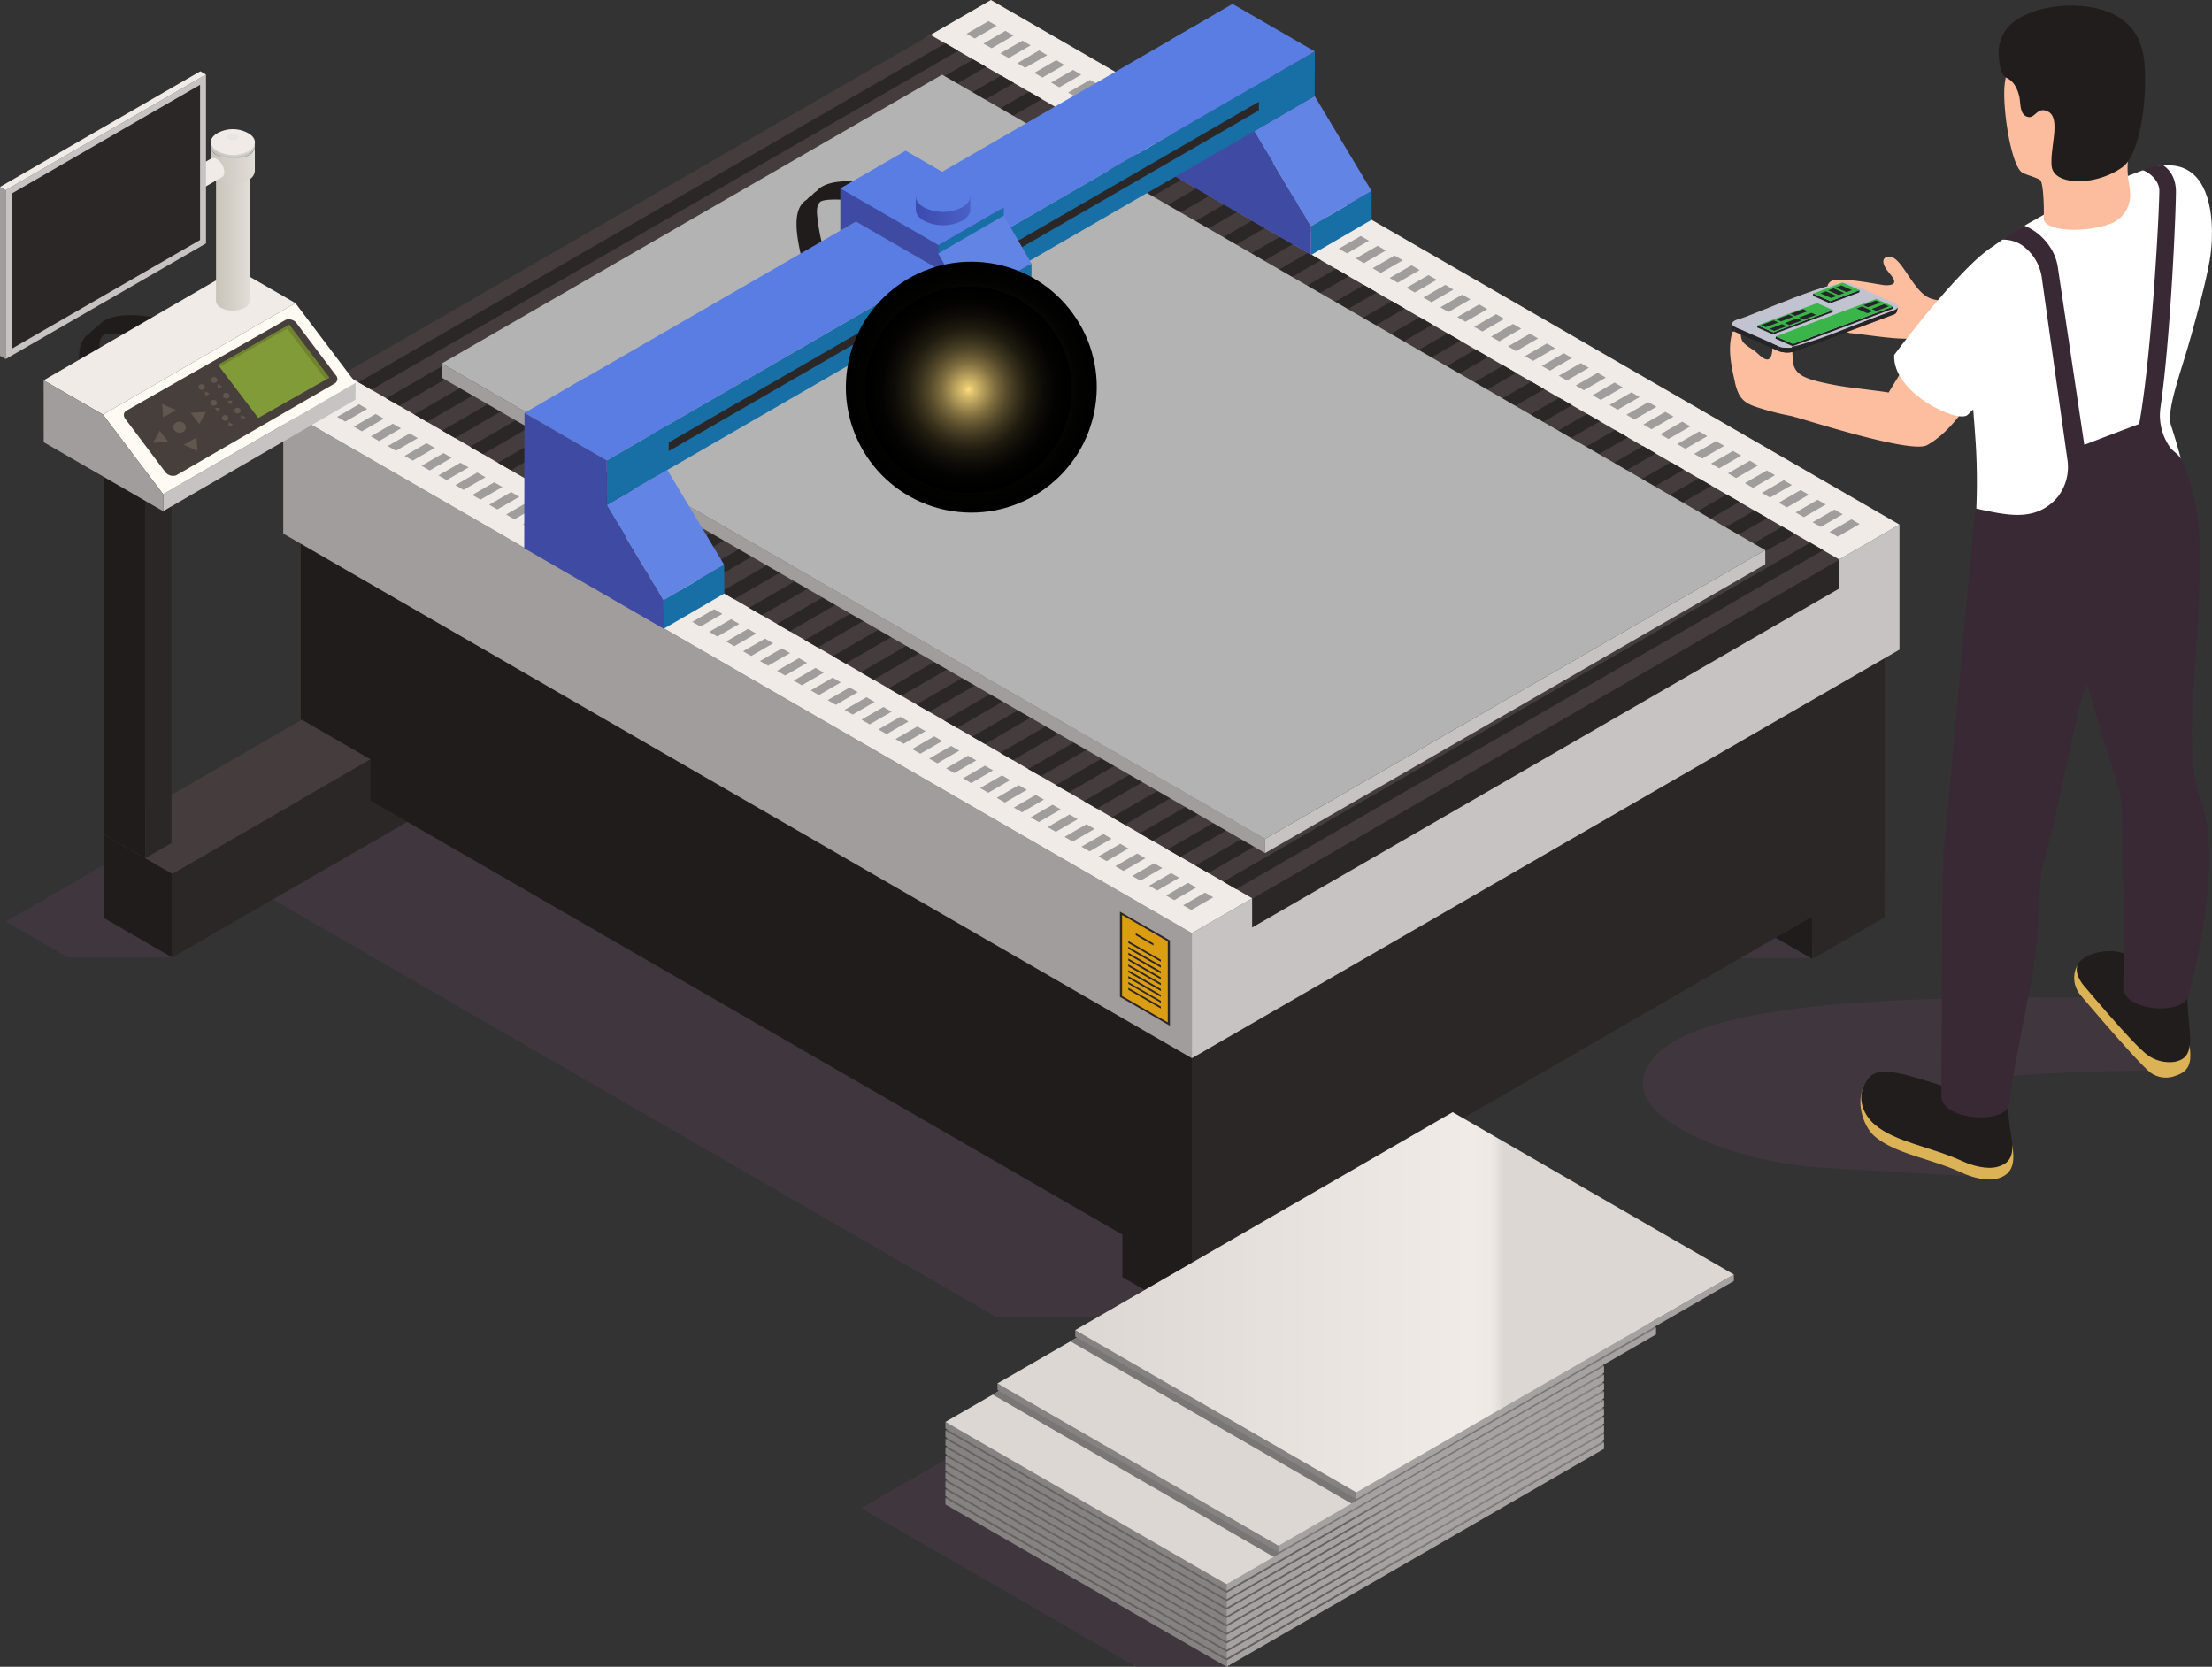 <?xml version="1.0" encoding="UTF-8"?> <svg xmlns="http://www.w3.org/2000/svg" xmlns:xlink="http://www.w3.org/1999/xlink" viewBox="0 0 664.47 500.68"><rect x="0" y="0" width="664.47" height="500.68" fill="#333333" stroke="none"/><defs><style>.cls-1{fill:none;}.cls-2{isolation:isolate;}.cls-3{fill:#4a3a47;opacity:0.6;mix-blend-mode:multiply;}.cls-4{fill:#201c1c;}.cls-5{fill:#2c2727;}.cls-6{fill:#a09d9c;}.cls-7{fill:#c7c3c2;}.cls-8{fill:#f0ebe6;}.cls-9{fill:#453d3d;}.cls-10{fill:#b3b3b3;}.cls-11{fill:#fff;}.cls-12{fill:#ff2c2c;}.cls-13{fill:#db9d12;}.cls-14{fill:#ffbe43;}.cls-15{fill:#fffaf4;}.cls-16{fill:#473f3c;}.cls-17{fill:#829b39;}.cls-18{fill:#687a29;opacity:0.7;}.cls-19{fill:#60574f;}.cls-20{fill:url(#Безымянный_градиент_263);}.cls-21{fill:url(#Безымянный_градиент_263-2);}.cls-22{fill:#c4c4c4;}.cls-23{fill:#e6e6e6;}.cls-24{fill:url(#Безымянный_градиент_263-3);}.cls-25{fill:#fcbe9f;}.cls-26{fill:#dbb256;}.cls-27{fill:#211d1c;}.cls-28{fill:#fbbd9e;}.cls-29{fill:#382935;}.cls-30{fill:#858281;}.cls-31{fill:#a5a2a1;}.cls-32{fill:url(#Безымянный_градиент_4);}.cls-33{fill:url(#Безымянный_градиент_4-2);}.cls-34{fill:url(#Безымянный_градиент_4-3);}.cls-35{fill:url(#Безымянный_градиент_4-4);}.cls-36{fill:url(#Безымянный_градиент_4-5);}.cls-37{fill:url(#Безымянный_градиент_4-6);}.cls-38{fill:url(#Безымянный_градиент_4-7);}.cls-39{fill:url(#Безымянный_градиент_4-8);}.cls-40{fill:url(#Безымянный_градиент_4-9);}.cls-41{fill:url(#Безымянный_градиент_362);}.cls-42{fill:#797675;}.cls-43{fill:url(#Безымянный_градиент_362-2);}.cls-44{fill:url(#Безымянный_градиент_362-3);}.cls-45{fill:#176fa5;}.cls-46{fill:#6184e5;}.cls-47{fill:#597de2;}.cls-48{fill:#3f4ba2;}.cls-49{fill:url(#Безымянный_градиент_7);}.cls-50,.cls-51{mix-blend-mode:screen;}.cls-50{fill:url(#Безымянный_градиент_127);}.cls-51{fill:url(#Безымянный_градиент_127-2);}.cls-52{fill:#252529;}.cls-53{clip-path:url(#clip-path);}.cls-54{clip-path:url(#clip-path-2);}.cls-55{clip-path:url(#clip-path-3);}.cls-56{fill:#c2c3d0;}.cls-57{fill:#39b54a;}</style><linearGradient id="Безымянный_градиент_263" x1="64.87" y1="71.4" x2="74.97" y2="71.4" gradientUnits="userSpaceOnUse"><stop offset="0" stop-color="#c8c4ba"></stop><stop offset="0.1" stop-color="#cbc7bd"></stop><stop offset="1" stop-color="#e1ddd7"></stop></linearGradient><linearGradient id="Безымянный_градиент_263-2" x1="63.33" y1="49.53" x2="76.57" y2="49.53" xlink:href="#Безымянный_градиент_263"></linearGradient><linearGradient id="Безымянный_градиент_263-3" x1="63.34" y1="44.86" x2="76.57" y2="44.86" xlink:href="#Безымянный_градиент_263"></linearGradient><linearGradient id="Безымянный_градиент_4" x1="405.8" y1="441.6" x2="435.55" y2="441.6" gradientUnits="userSpaceOnUse"><stop offset="0" stop-color="#656463"></stop><stop offset="0.03" stop-color="#686766"></stop><stop offset="0.31" stop-color="#787675"></stop><stop offset="0.61" stop-color="#827f7e"></stop><stop offset="1" stop-color="#858281"></stop></linearGradient><linearGradient id="Безымянный_градиент_4-2" x1="405.8" y1="439.06" x2="435.55" y2="439.06" xlink:href="#Безымянный_градиент_4"></linearGradient><linearGradient id="Безымянный_градиент_4-3" x1="405.8" y1="436.53" x2="435.55" y2="436.53" xlink:href="#Безымянный_градиент_4"></linearGradient><linearGradient id="Безымянный_градиент_4-4" x1="405.8" y1="433.99" x2="435.55" y2="433.99" xlink:href="#Безымянный_градиент_4"></linearGradient><linearGradient id="Безымянный_градиент_4-5" x1="405.8" y1="431.46" x2="435.55" y2="431.46" xlink:href="#Безымянный_градиент_4"></linearGradient><linearGradient id="Безымянный_градиент_4-6" x1="405.8" y1="428.92" x2="435.55" y2="428.92" xlink:href="#Безымянный_градиент_4"></linearGradient><linearGradient id="Безымянный_градиент_4-7" x1="405.8" y1="426.38" x2="435.55" y2="426.38" xlink:href="#Безымянный_градиент_4"></linearGradient><linearGradient id="Безымянный_градиент_4-8" x1="405.8" y1="423.85" x2="435.55" y2="423.85" xlink:href="#Безымянный_градиент_4"></linearGradient><linearGradient id="Безымянный_градиент_4-9" x1="405.8" y1="421.31" x2="435.55" y2="421.31" xlink:href="#Безымянный_градиент_4"></linearGradient><linearGradient id="Безымянный_градиент_362" x1="405.8" y1="418.78" x2="435.55" y2="418.78" gradientUnits="userSpaceOnUse"><stop offset="0" stop-color="#dcd7d3"></stop><stop offset="0.6" stop-color="#f0ebe6"></stop><stop offset="0.63" stop-color="#eee9e4"></stop><stop offset="0.64" stop-color="#e7e2dd"></stop><stop offset="0.65" stop-color="#dcd7d3"></stop></linearGradient><linearGradient id="Безымянный_градиент_362-2" x1="421.42" y1="407.22" x2="451.17" y2="407.22" xlink:href="#Безымянный_градиент_362"></linearGradient><linearGradient id="Безымянный_градиент_362-3" x1="322.99" y1="391.19" x2="520.84" y2="391.19" xlink:href="#Безымянный_градиент_362"></linearGradient><linearGradient id="Безымянный_градиент_7" x1="275.11" y1="63.25" x2="291.46" y2="63.25" gradientUnits="userSpaceOnUse"><stop offset="0" stop-color="#3c4aae"></stop><stop offset="1" stop-color="#4a60c6"></stop></linearGradient><radialGradient id="Безымянный_градиент_127" cx="291.79" cy="116.3" r="37.68" gradientTransform="translate(361.05 -190.08) rotate(81.01)" gradientUnits="userSpaceOnUse"><stop offset="0" stop-color="#ffdd7f"></stop><stop offset="0.05" stop-color="#dfc26f"></stop><stop offset="0.16" stop-color="#ac9556"></stop><stop offset="0.26" stop-color="#7e6d3f"></stop><stop offset="0.37" stop-color="#574b2b"></stop><stop offset="0.48" stop-color="#37301c"></stop><stop offset="0.59" stop-color="#1f1b0f"></stop><stop offset="0.72" stop-color="#0e0c07"></stop><stop offset="0.84" stop-color="#030302"></stop><stop offset="1"></stop></radialGradient><radialGradient id="Безымянный_градиент_127-2" cx="290.89" cy="117.05" r="31.05" gradientTransform="translate(156.55 -166.27) rotate(42.71)" xlink:href="#Безымянный_градиент_127"></radialGradient><clipPath id="clip-path"><path id="SVGID" class="cls-1" d="M569.8,93.56l.27-1.38c-.08.39-.53.79-1.33,1.09l-.27,1.38C569.28,94.35,569.73,94,569.8,93.56Z"></path></clipPath><clipPath id="clip-path-2"><path id="SVGID-2" data-name="SVGID" class="cls-1" d="M520.33,97.15c-.14,1-.74,2,.63,2.46l.26-1.38C520.55,97.93,520.25,97.54,520.33,97.15Z"></path></clipPath><clipPath id="clip-path-3"><path id="SVGID-3" data-name="SVGID" class="cls-1" d="M534.45,104.05l-.27,1.39a8.29,8.29,0,0,0,5.39,0l.26-1.38A8.25,8.25,0,0,1,534.45,104.05Z"></path></clipPath></defs><g class="cls-2"><g id="Слой_2" data-name="Слой 2"><g id="Слой_1-2" data-name="Слой 1"><path class="cls-3" d="M216.37,157.13l-98.71,57,7.83-8.73L1.77,276.82l18.69,10.8H51.75l20.63-23L299.45,395.7H358l-33-55.65,161.34-52.24H544.9l.06-.88C547.33,247.06,216.37,157.13,216.37,157.13Z"></path><g id="Axonometric_Cube" data-name="Axonometric Cube"><polygon id="Cube_face_-_left" data-name="Cube face - left" class="cls-4" points="358.02 395.7 337.17 383.66 337.17 354.26 358.02 366.3 358.02 395.7"></polygon><polygon id="Cube_face_-_right" data-name="Cube face - right" class="cls-5" points="379.69 383.19 358.02 395.7 358.02 366.3 379.69 353.79 379.69 383.19"></polygon></g><g id="Axonometric_Cube-2" data-name="Axonometric Cube"><polygon id="Cube_face_-_left-2" data-name="Cube face - left" class="cls-4" points="111.3 253.26 90.45 241.22 90.45 211.82 111.3 223.86 111.3 253.26"></polygon><polygon id="Cube_face_-_right-2" data-name="Cube face - right" class="cls-5" points="132.97 240.75 111.3 253.26 111.3 223.86 132.97 211.35 132.97 240.75"></polygon></g><g id="Axonometric_Cube-3" data-name="Axonometric Cube"><polygon id="Cube_face_-_left-3" data-name="Cube face - left" class="cls-4" points="544.44 288.07 523.59 276.04 523.59 246.63 544.44 258.67 544.44 288.07"></polygon><polygon id="Cube_face_-_right-3" data-name="Cube face - right" class="cls-5" points="566.11 275.56 544.44 288.07 544.44 258.67 566.11 246.16 566.11 275.56"></polygon></g><g id="Axonometric_Cube-4" data-name="Axonometric Cube"><polygon id="Cube_face_-_left-4" data-name="Cube face - left" class="cls-4" points="358.03 382.93 90.36 228.39 90.36 136.31 358.03 290.85 358.03 382.93"></polygon><polygon id="Cube_face_-_right-4" data-name="Cube face - right" class="cls-5" points="566.13 262.78 358.03 382.93 358.03 290.85 566.13 170.7 566.13 262.78"></polygon></g><polygon id="Cube_face_-_left-5" data-name="Cube face - left" class="cls-6" points="358.03 317.87 85.09 160.29 85.09 122.73 358.03 280.31 358.03 317.87"></polygon><polygon id="Cube_face_-_right-5" data-name="Cube face - right" class="cls-7" points="570.59 195.15 358.03 317.87 358.03 280.31 570.59 157.58 570.59 195.15"></polygon><polygon id="Cube_face_-_top" data-name="Cube face - top" class="cls-8" points="358.03 280.31 85.09 122.73 103.22 112.26 146.4 104.78 279.52 10.47 297.66 0 570.59 157.58 358.03 280.31"></polygon><polygon id="Cube_face_-_right-6" data-name="Cube face - right" class="cls-5" points="552.52 176.77 376.13 278.61 376.13 269.84 484.34 191.88 552.52 168 552.52 176.77"></polygon><polygon class="cls-9" points="103.22 112.25 279.52 10.47 552.57 168.11 376.27 269.9 103.22 112.25"></polygon><path class="cls-5" d="M371.36,267.07l176.3-101.79L543.79,163,367.49,264.83ZM363,262.23,539.28,160.44l-3.87-2.24L359.11,260Zm-8.38-4.84L530.9,155.6,527,153.37,350.72,255.15Zm-8.38-4.84L522.52,150.76l-3.87-2.23L342.34,250.32Zm-8.38-4.84L514.14,145.92l-3.87-2.23L334,245.48Zm-8.38-4.84,176.3-101.79-3.86-2.23L325.58,240.64ZM321.07,238l176.3-101.79L493.51,134,317.2,235.8Zm-8.39-4.84L489,131.4l-3.87-2.23L308.82,231Zm-8.38-4.84L480.61,126.56l-3.87-2.23L300.43,226.12Zm-8.38-4.84L472.23,121.72l-3.87-2.23L292.05,221.28Zm-8.38-4.83L463.85,116.89,460,114.65,283.67,216.44Zm-8.38-4.84,176.3-101.79-3.86-2.24L275.29,211.6ZM270.78,209l176.3-101.79L443.22,105,266.91,206.76Zm-8.39-4.84L438.7,102.37l-3.87-2.24L258.53,201.92ZM254,199.32,430.32,97.53l-3.87-2.23L250.15,197.09Zm-8.38-4.84L421.94,92.69l-3.87-2.23L241.76,192.25Zm-8.38-4.84L413.56,87.85l-3.87-2.23L233.38,187.41Zm-8.38-4.84L405.17,83l-3.86-2.23L225,182.57ZM220.49,180,396.79,78.17l-3.86-2.23L216.62,177.73Zm-8.39-4.84L388.41,73.33l-3.87-2.23L208.24,172.89Zm-8.38-4.84L380,68.49l-3.87-2.23L199.86,168.05Zm-8.38-4.84L371.65,63.66l-3.87-2.24L191.47,163.21ZM187,160.61,363.27,58.82l-3.87-2.24L183.09,158.37Zm-8.38-4.84L354.89,54,351,51.74,174.71,153.53Zm-8.38-4.84L346.5,49.14l-3.86-2.24L166.33,148.69Zm-8.38-4.84L338.12,44.3l-3.87-2.23L158,143.85Zm-8.39-4.84L329.74,39.46l-3.87-2.23L149.57,139Zm-8.38-4.84L321.36,34.62l-3.87-2.23L141.18,134.18Zm-8.38-4.84L313,29.78l-3.87-2.23L132.8,129.34Zm-8.38-4.84L304.6,24.94l-3.87-2.23L124.42,124.5Zm-8.38-4.84L296.21,20.1l-3.86-2.23L116,119.66Zm-8.38-4.84L287.83,15.26,284,13,107.66,114.82Z"></path><path class="cls-6" d="M362,268.13l-6.59,3.8,2.45,1.42,6.59-3.81ZM556.16,156l-6.59,3.8,2.45,1.42,6.59-3.8ZM356.87,265.19,350.28,269l2.45,1.41,6.59-3.8ZM551.08,153.07l-6.59,3.8,2.45,1.41,6.59-3.8ZM546,150.13l-6.59,3.8,2.45,1.42,6.59-3.8ZM351.78,262.26l-6.59,3.8,2.45,1.42,6.59-3.81Zm-5.08-2.94-6.59,3.81,2.45,1.41,6.59-3.8ZM540.91,147.2l-6.59,3.8,2.45,1.42,6.59-3.81ZM341.62,256.39l-6.59,3.8,2.45,1.42,6.59-3.8ZM535.83,144.26l-6.59,3.81,2.45,1.41,6.59-3.8Zm-5.09-2.93-6.59,3.8,2.45,1.42,6.59-3.81ZM336.53,253.46l-6.58,3.8,2.45,1.41,6.58-3.8ZM525.66,138.39l-6.59,3.81,2.45,1.41,6.59-3.8ZM331.45,250.52l-6.59,3.8,2.45,1.42,6.59-3.8Zm-5.08-2.93-6.59,3.8,2.45,1.41,6.59-3.8ZM520.58,135.46l-6.59,3.8,2.45,1.42,6.59-3.81ZM321.29,244.65l-6.59,3.8,2.45,1.42,6.59-3.8ZM515.5,132.53l-6.59,3.8,2.45,1.41,6.59-3.8Zm-5.09-2.94-6.59,3.8,2.45,1.42,6.59-3.8ZM316.2,241.72l-6.59,3.8,2.45,1.42,6.59-3.81Zm-5.08-2.94-6.59,3.81L307,244l6.59-3.8ZM505.33,126.66l-6.59,3.8,2.45,1.41,6.59-3.8Zm-5.08-2.94-6.59,3.8,2.45,1.42,6.59-3.8ZM306,235.85l-6.59,3.8,2.45,1.42,6.59-3.81ZM301,232.91l-6.58,3.81,2.45,1.41,6.58-3.8ZM495.16,120.79l-6.59,3.8L491,126l6.59-3.8Zm-5.08-2.94-6.59,3.8,2.45,1.42,6.59-3.8ZM295.87,230l-6.59,3.8,2.45,1.42,6.59-3.81ZM485,114.92l-6.59,3.8,2.45,1.42,6.59-3.81ZM290.79,227l-6.59,3.81,2.45,1.41,6.59-3.8Zm-5.08-2.93-6.59,3.8,2.45,1.42,6.59-3.8ZM479.92,112l-6.59,3.81,2.45,1.41,6.59-3.8Zm-5.09-2.93-6.59,3.8,2.45,1.42,6.59-3.81ZM280.62,221.18,274,225l2.45,1.41,6.59-3.8ZM469.75,106.11l-6.59,3.81,2.45,1.41,6.59-3.8ZM275.54,218.24,269,222l2.45,1.42,6.59-3.8Zm-5.08-2.93-6.59,3.8,2.45,1.41,6.59-3.8ZM464.67,103.18l-6.59,3.8,2.45,1.42,6.59-3.81Zm-5.09-2.94L453,104.05l2.45,1.41,6.58-3.8ZM265.38,212.37l-6.59,3.8,2.45,1.42,6.59-3.8ZM454.5,97.31l-6.59,3.8,2.45,1.42,6.59-3.8ZM260.29,209.44l-6.59,3.8,2.45,1.41,6.59-3.8Zm-5.08-2.94-6.59,3.81,2.45,1.41,6.59-3.8ZM449.42,94.38l-6.59,3.8,2.45,1.41,6.59-3.8Zm-5.08-2.94-6.59,3.8,2.45,1.42,6.59-3.8ZM250.13,203.57l-6.59,3.8,2.45,1.42,6.59-3.81ZM245,200.63l-6.59,3.81,2.46,1.41,6.58-3.8ZM439.25,88.51l-6.59,3.8,2.45,1.41,6.59-3.8ZM240,197.7l-6.59,3.8,2.45,1.42,6.59-3.81ZM434.17,85.57l-6.59,3.8L430,90.79l6.59-3.8ZM234.88,194.76l-6.59,3.81,2.45,1.41,6.59-3.8ZM429.09,82.64l-6.59,3.8L425,87.86l6.59-3.81ZM229.8,191.83l-6.59,3.8,2.45,1.42,6.59-3.81ZM424,79.7l-6.59,3.81,2.45,1.41,6.59-3.8Zm-5.09-2.93-6.59,3.8L414.78,82l6.59-3.81ZM224.71,188.9l-6.59,3.8,2.45,1.41,6.59-3.8ZM219.63,186l-6.59,3.8,2.45,1.42,6.59-3.8ZM409.7,79.05l6.59-3.8-2.45-1.42-6.59,3.81Zm-5.08-2.93,6.59-3.81-2.45-1.41-6.59,3.8ZM214.55,183l-6.59,3.8,2.45,1.41,6.59-3.8Zm185-109.85,6.59-3.8L403.67,68l-6.59,3.81ZM209.46,180.09l-6.58,3.8,2.45,1.42,6.58-3.8Zm-5.08-2.93-6.59,3.8,2.45,1.41,6.59-3.8ZM394.45,70.25l6.59-3.8L398.59,65,392,68.83Zm-5.08-2.94,6.59-3.8-2.45-1.41-6.59,3.8ZM199.3,174.22,192.71,178l2.45,1.41,6.59-3.8Zm-5.08-2.93-6.59,3.8,2.45,1.42,6.59-3.81ZM384.29,64.38l6.59-3.8-2.45-1.42L381.84,63Zm-5.09-2.94,6.59-3.8-2.45-1.41L376.75,60ZM189.13,168.35l-6.59,3.81,2.45,1.41,6.59-3.8Zm185-109.84,6.59-3.8-2.45-1.42-6.59,3.8ZM184.05,165.42l-6.59,3.8,2.45,1.42,6.59-3.81ZM369,55.58l6.59-3.81-2.45-1.41-6.59,3.8ZM179,162.48l-6.59,3.81,2.45,1.41,6.59-3.8ZM364,52.64l6.59-3.8-2.45-1.42-6.59,3.81ZM173.88,159.55l-6.58,3.8,2.45,1.42,6.59-3.81Zm185-109.84,6.59-3.81L363,44.49l-6.59,3.8ZM168.8,156.62l-6.59,3.8,2.45,1.41,6.59-3.8Zm185-109.85,6.59-3.8-2.45-1.42-6.59,3.81ZM163.72,153.68l-6.59,3.8,2.45,1.42,6.59-3.8Zm185-109.84L355.3,40l-2.45-1.41-6.59,3.8ZM158.64,150.75l-6.59,3.8L154.5,156l6.59-3.8Zm185-109.85,6.59-3.8-2.45-1.42-6.59,3.81ZM153.55,147.81l-6.59,3.8,2.45,1.42,6.59-3.8ZM338.54,38l6.59-3.8-2.45-1.42-6.59,3.8ZM148.47,144.88l-6.59,3.8,2.45,1.41,6.59-3.8ZM333.46,35l6.59-3.8-2.45-1.41L331,33.62ZM143.39,141.94l-6.59,3.8,2.45,1.42,6.59-3.8ZM138.31,139l-6.59,3.8,2.45,1.42,6.59-3.81ZM328.38,32.1,335,28.3l-2.45-1.42-6.58,3.8Zm-195.16,104-6.59,3.81,2.45,1.41,6.59-3.8ZM323.29,29.16l6.59-3.8L327.43,24l-6.59,3.8Zm-5.08-2.93,6.59-3.8L322.35,21l-6.59,3.8ZM128.14,133.14l-6.59,3.8,2.45,1.42,6.59-3.81Zm185-109.84,6.59-3.81-2.45-1.41-6.59,3.8ZM123.06,130.2,116.47,134l2.45,1.41,6.59-3.8ZM118,127.27l-6.59,3.8,2.46,1.42,6.58-3.81ZM308,20.36l6.59-3.8-2.45-1.42L305.59,19Zm-195.15,104-6.59,3.8,2.45,1.41,6.59-3.8ZM303,17.43l6.59-3.81-2.45-1.41L300.51,16Zm-195.15,104-6.59,3.8,2.45,1.42,6.59-3.8ZM297.88,14.49l6.59-3.8L302,9.27l-6.59,3.81Zm1.51-6.74-2.45-1.41-6.59,3.8,2.45,1.42ZM102.73,118.47l-6.59,3.8,2.45,1.41,6.59-3.8Z"></path><polygon id="Cube_face_-_left-6" data-name="Cube face - left" class="cls-6" points="380.03 251.97 132.71 109.18 132.71 113.46 380.03 256.25 380.03 251.97"></polygon><polygon id="Cube_face_-_right-7" data-name="Cube face - right" class="cls-7" points="530.28 169.5 380.03 256.25 380.03 251.97 530.28 165.22 530.28 169.5"></polygon><path class="cls-10" d="M283,22.43,132.71,109.18,380,252l150.25-86.75Z"></path><path class="cls-11" d="M293.18,117c-.4-.86-1.93-1.37-3.42-1.14s-2.37,1.12-2,2,1.93,1.37,3.42,1.14S293.58,117.81,293.18,117Z"></path><path class="cls-12" d="M290.49,117.51a1.13,1.13,0,0,1-1.13-1.14v-9.16a1.14,1.14,0,1,1,2.27,0v9.16A1.14,1.14,0,0,1,290.49,117.51Z"></path><path class="cls-5" d="M166.28,160.18a2.53,2.53,0,0,1-1-1.21,1.17,1.17,0,0,1,0-1.21l6.26-7.23c.22-.25.61-.25,1,0a2.65,2.65,0,0,1,1.05,1.21l6.26,14.46a1.17,1.17,0,0,1,0,1.21c-.22.25-.61.25-1,0Z"></path><path class="cls-13" d="M165.78,158.51l6.26-7.23c.14-.15.47,0,.6.34l6.26,14.47c.14.3,0,.49-.29.34l-12.53-7.23C165.81,159.05,165.65,158.66,165.78,158.51Z"></path><path class="cls-5" d="M171.8,159.13a.58.58,0,0,1-.28-.42l-.35-4.4c-.13-1.55,2.1-.11,2,1.14l-.35,4c0,.14-.13.18-.28.09Zm.36,1.15c-.46-.27-.83-.11-.83.35a1.74,1.74,0,0,0,.83,1.32c.46.27.84.11.84-.35A1.75,1.75,0,0,0,172.16,160.28Z"></path><polygon class="cls-5" points="336.42 299.45 336.42 273.83 351.44 282.5 351.44 308.12 336.42 299.45"></polygon><polygon class="cls-13" points="350.79 307.11 337.07 299.18 337.07 274.84 350.79 282.77 350.79 307.11"></polygon><path class="cls-5" d="M346.49,284l-5.32-3.07v-.61l5.32,3.08Zm2.23,4.3-9.78-5.65v.61l9.78,5.64Zm0,2.36L338.94,285v-.61l9.78,5.65Zm0,1.76-9.78-5.65v-.6l9.78,5.64Zm0,1.75-9.78-5.64v-.6l9.78,5.64Zm0,1.76-9.78-5.64v-.6l9.78,5.64Zm0,1.76-9.78-5.64v-.61l9.78,5.65Zm0,1.76-9.78-5.65v-.6l9.78,5.65Zm0,1.76-9.78-5.65V295l9.78,5.64Zm0,1.75-9.78-5.64v-.6l9.78,5.64Z"></path><path class="cls-5" d="M303.25,93.94a2.66,2.66,0,0,0,1.26-2V89.62c0-.69-.57-.93-1.26-.53l-6.56,3.79a2.6,2.6,0,0,0-1.26,2v2.33c0,.7.56.93,1.26.53Z"></path><path class="cls-14" d="M296.69,97.4l6.56-3.79a1.94,1.94,0,0,0,.93-1.47V89.81c0-.51-.42-.69-.93-.39l-6.56,3.78a1.94,1.94,0,0,0-.94,1.48V97C295.75,97.52,296.17,97.7,296.69,97.4Z"></path><polygon class="cls-5" points="296.93 94.45 303 90.95 303 90.66 296.93 94.17 296.93 94.45"></polygon><polygon class="cls-5" points="296.93 95.28 303 91.77 303 91.48 296.93 94.99 296.93 95.28"></polygon><polygon class="cls-5" points="296.93 96.1 303 92.59 303 92.31 296.93 95.81 296.93 96.1"></polygon><g id="Axonometric_Cube-5" data-name="Axonometric Cube"><polygon id="Cube_face_-_left-7" data-name="Cube face - left" class="cls-4" points="51.75 287.62 31.14 275.72 31.14 250.56 51.75 262.46 51.75 287.62"></polygon><polygon id="Cube_face_-_right-8" data-name="Cube face - right" class="cls-5" points="114.16 251.59 51.75 287.62 51.75 262.46 111.28 228.09 111.28 240.49 114.16 251.59"></polygon><polygon id="Cube_face_-_top-2" data-name="Cube face - top" class="cls-9" points="51.75 262.46 31.14 250.56 90.67 216.19 111.28 228.09 51.75 262.46"></polygon></g><g id="Axonometric_Cube-6" data-name="Axonometric Cube"><polygon id="Cube_face_-_left-8" data-name="Cube face - left" class="cls-4" points="43.63 257.79 31.14 250.57 31.14 135.65 43.63 142.86 43.63 257.79"></polygon><polygon id="Cube_face_-_right-9" data-name="Cube face - right" class="cls-5" points="51.52 253.24 43.63 257.79 43.63 142.86 51.52 138.31 51.52 253.24"></polygon><polygon id="Cube_face_-_top-3" data-name="Cube face - top" class="cls-9" points="43.63 142.86 31.14 135.65 39.02 131.1 51.52 138.31 43.63 142.86"></polygon></g><path class="cls-4" d="M46.47,95.44c-7.32-1.52-14.28-.84-16.61,2.12a5.84,5.84,0,0,0-1.49,1.3,5.7,5.7,0,0,0-1.5,1.3c-3.71,2.28-3.78,7.66-2,15.79,1.42,6.32-1,14.4-.92,17.87,2.1-1.13,4.18-2.27,6.27-3.42-.12-3.28,2.41-11.6,1-17.9A55.67,55.67,0,0,1,30,105.07c-.11-1.32-.28-2.85.76-4.09s7.86-.81,9.8-.44L42,99.33c-1.16-.24-2.28-.44-3.3-.58,1,.1,2.17.27,3.39.5L43.48,98c-1.14-.23-2.24-.43-3.24-.56,1,.09,2.13.26,3.33.48L45,96.74c-1.14-.24-2.22-.43-3.21-.57,1,.1,2.11.27,3.3.49Z"></path><g class="cls-2"><polygon class="cls-8" points="13.11 114.24 70.89 80.75 88.73 91.04 30.94 124.54 13.11 114.24"></polygon><polygon class="cls-7" points="49.02 148.46 106.81 114.97 106.79 120.05 49.01 153.55 49.02 148.46"></polygon><polygon class="cls-15" points="30.94 124.54 88.73 91.04 106.81 114.97 49.02 148.46 30.94 124.54"></polygon><polygon class="cls-6" points="30.94 124.54 49.02 148.46 49.01 153.55 13.13 132.84 13.11 114.24 30.94 124.54"></polygon></g><path class="cls-16" d="M85.84,96.07,38.08,123.3c-1,.57-1.16,1.56-.38,2.61L49.81,142a3,3,0,0,0,3.09.8l47.55-27.55a1.6,1.6,0,0,0,.38-2.6L88.92,96.85A3,3,0,0,0,85.84,96.07Z"></path><polygon class="cls-17" points="98.93 113.45 77.57 125.55 65.49 109.6 86.88 97.56 98.93 113.45"></polygon><polygon class="cls-18" points="86.28 98.74 97.88 114.04 98.93 113.45 86.88 97.56 65.49 109.6 65.94 110.19 86.28 98.74"></polygon><path class="cls-19" d="M49,125.36l-.31-4,4.14,1.84Zm6.22,8.26,4.13,1.84L59,131.41ZM48,129.36,46,133l4.59-.2Zm11.86-2,2-3.59-4.59.21Zm-7.5,1.88a2.08,2.08,0,0,0,2.62.5,1.53,1.53,0,0,0,.52-2.3,2.06,2.06,0,0,0-2.62-.49A1.52,1.52,0,0,0,52.4,129.29Zm18.2-5.44a1,1,0,0,0,1.32.24.78.78,0,0,0,.27-1.16,1.05,1.05,0,0,0-1.33-.24A.78.78,0,0,0,70.6,123.85ZM66.84,126a1,1,0,0,0,1.32.25.78.78,0,0,0,.27-1.16,1,1,0,0,0-1.32-.24A.77.77,0,0,0,66.84,126Zm3.2,1.48-1.41-.62.1,1.38Zm3.75-2.17-1.41-.62.1,1.38Zm-6.6-6a1,1,0,0,0,1.32.24.77.77,0,0,0,.27-1.15,1.05,1.05,0,0,0-1.33-.25A.77.77,0,0,0,67.19,119.33Zm-3.77,2.16a1.06,1.06,0,0,0,1.33.24.76.76,0,0,0,.26-1.15,1,1,0,0,0-1.32-.25A.78.78,0,0,0,63.42,121.49Zm2,2.26.7-1.23-1.58.07Zm3.76-2.16.7-1.23-1.58.07Zm-5.62-7a1,1,0,0,0,1.32.25.78.78,0,0,0,.27-1.16,1,1,0,0,0-1.32-.24A.77.77,0,0,0,63.6,114.58Zm-3.77,2.15a1.05,1.05,0,0,0,1.33.25.77.77,0,0,0,.26-1.16,1,1,0,0,0-1.32-.25A.78.78,0,0,0,59.83,116.73ZM63,118.22l-1.42-.63.1,1.38Zm3.76-2.16-1.41-.62.09,1.37Z"></path><g class="cls-2"><path class="cls-20" d="M73.51,51.56a7.86,7.86,0,0,1-7.13,0,2.55,2.55,0,0,1-1.49-2.08l0,40.9a2.52,2.52,0,0,0,1.49,2.08,7.86,7.86,0,0,0,7.13,0,2.51,2.51,0,0,0,1.46-2l0-40.9A2.49,2.49,0,0,1,73.51,51.56Z"></path><path class="cls-8" d="M73.49,47.43a7.88,7.88,0,0,0-7.14,0c-2,1.13-1.95,3,0,4.13a7.86,7.86,0,0,0,7.13,0C75.47,50.42,75.46,48.56,73.49,47.43Z"></path></g><path class="cls-21" d="M74.56,46.69a10.33,10.33,0,0,1-9.36-.09,3.28,3.28,0,0,1-1.87-2.69V51.3A3.26,3.26,0,0,0,65.2,54a10.31,10.31,0,0,0,9.35.09,3.31,3.31,0,0,0,2-2.73V44A3.36,3.36,0,0,1,74.56,46.69Z"></path><path class="cls-22" d="M74.69,41.27a10.31,10.31,0,0,0-9.35-.09c-2.62,1.47-2.68,3.89-.14,5.42a10.33,10.33,0,0,0,9.36.09C77.18,45.22,77.24,42.79,74.69,41.27Z"></path><path class="cls-8" d="M74.7,40.08a9.59,9.59,0,0,0-9.36-.1c-2.62,1.47-2.68,3.9-.13,5.42a10.31,10.31,0,0,0,9.35.1C77.18,44,77.24,41.6,74.7,40.08Z"></path><path class="cls-23" d="M71.19,40.39a2.7,2.7,0,0,0-2.43,0,.75.75,0,0,0,0,1.41,2.68,2.68,0,0,0,2.42,0C71.83,41.42,71.85,40.79,71.19,40.39Z"></path><path class="cls-24" d="M74.56,45.5a10.31,10.31,0,0,1-9.35-.1,3.25,3.25,0,0,1-1.87-2.68v.43a3.23,3.23,0,0,0,1.87,2.68,10.31,10.31,0,0,0,9.35.1,3.36,3.36,0,0,0,2-2.74v-.43A3.33,3.33,0,0,1,74.56,45.5Z"></path><g class="cls-2"><path class="cls-8" d="M63.48,47.6a1.64,1.64,0,0,1,1.63.16,5,5,0,0,1,2.28,3.94,1.61,1.61,0,0,1-.67,1.48L41.51,67.72a1.61,1.61,0,0,0,.67-1.47,5,5,0,0,0-2.28-3.94,1.62,1.62,0,0,0-1.63-.16Z"></path><path class="cls-6" d="M39.9,62.31a5,5,0,0,1,2.28,3.94c0,1.45-1,2-2.29,1.31a5,5,0,0,1-2.29-4C37.61,62.16,38.64,61.58,39.9,62.31Z"></path></g><g id="Axonometric_Cube-7" data-name="Axonometric Cube"><polygon id="Cube_face_-_left-9" data-name="Cube face - left" class="cls-6" points="1.7 107.86 0 106.88 0 56.15 1.7 57.13 1.7 107.86"></polygon><polygon id="Cube_face_-_right-10" data-name="Cube face - right" class="cls-7" points="61.88 73.12 1.7 107.86 1.7 57.13 61.88 22.39 61.88 73.12"></polygon><polygon class="cls-5" points="3.48 58.16 60.1 25.47 60.1 72.09 3.48 104.78 3.48 58.16"></polygon><polygon id="Cube_face_-_top-4" data-name="Cube face - top" class="cls-8" points="1.7 57.13 0 56.15 60.18 21.41 61.88 22.39 1.7 57.13"></polygon></g><path class="cls-3" d="M652.06,321.5c3.28-9.72,9.31-21.89-4.51-21.89-58.2,0-140.08-1.84-152.67,20.67-9,16.1,27.45,29,52.46,30.48,9.89.59,51,2.93,51,2.93L595,325.87C591.89,321.68,652.06,321.5,652.06,321.5Z"></path><path class="cls-25" d="M632.75,85.39c-1.81,2-3.24,3.54-3.24,3.54-10.89.33-30,.9-41.25,1.16-3.11.07-6.48.7-9.32-.91-5.09-2.9-8.32-13.8-12.41-11.9-.82.38-1.27,1.47.07,3.52,1.13,1.73,5,5-.3,4.89-1.09,0-14.27-2.86-16.39-1.13-1.4,1.14-.88,1.78-.48,3.35.47,1.79-.37,3.76.23,5.52a12.39,12.39,0,0,0,1.65,2.64c.76,1.14,2.57,3.81,4.52,4,5.26.5,13.56,2,19,1.63,4.31-.29,2.84-1.63,33.88,2.51,6.62.88,26,5.31,27.82,3.4,5.58-5.88,8-11.58,13.48-19.91C644.21,87,638.45,86.25,632.75,85.39Z"></path><g id="_3" data-name="3"><path class="cls-26" d="M561.13,324.38c-4.37,5-1.75,13.74,2,16.95,6.27,5.33,16.75,6.6,26.24,10.95,3.21,1.47,7.53,2.61,10.7,1.72,4.25-1.2,5.36-4.3,4.39-9.87A94.73,94.73,0,0,1,603,333.52c-.09-1.24-14.17-2.2-15.84-2.7C575.94,327.47,564.85,320.13,561.13,324.38Z"></path><path class="cls-27" d="M561.48,323.66c-4.36,5-2.1,10.94,1.67,14.15,6.27,5.33,16.75,6.6,26.24,10.95,3.21,1.47,7.53,2.61,10.7,1.72,4.25-1.2,5-4.08,4-9.66-.53-3-.81-6.36-1.14-10.82-.09-1.24-14.17-2.2-15.84-2.7C575.94,324,565.21,319.41,561.48,323.66Z"></path><path class="cls-26" d="M657.25,309.77l-10.59-14.64c-1.88.37-3.5-.68-5.18-1.38s-6.66-4.35-8.41-5.11c-5-2.17-10-.67-10,5.22a8.22,8.22,0,0,0,2,5.18c12.18,14.35,18.48,21.12,20.72,23a7.91,7.91,0,0,0,7.75,1.1C659.4,321.22,658,316.91,657.25,309.77Z"></path><path class="cls-27" d="M657.31,293.67l-10.65-.52c-1.88.37-2.43-3.56-7.41-6.19s-12.89-.76-14.92,2.45c-1,1.6-.47,4,1.52,6.52,12.18,14.35,16.62,18.84,18.86,20.67a11.16,11.16,0,0,0,8.66,2.33c3.27-.71,4-2.5,4.39-4.69C658.46,309.71,656.38,303.35,657.31,293.67Z"></path><path class="cls-11" d="M643.59,51.19C624.72,58,589,75.27,589,86.33c0,4,2.54,20.09,3.77,37.08,1,13.25,2.51,24.89-1.93,63.6-1.5,13,63.21-3.42,68.25-7.07.75-2.79,2.56-23.34-6.92-52.13-1.54-4.68,3.15-16.44,6.07-27.09,2.47-9,4.22-15.32,5.54-22.52C665.17,70.77,666.71,42.87,643.59,51.19Z"></path><path class="cls-28" d="M602.21,25.17c-.82,6.73,1.76,23.75,5,26.49.92.78,4.8,1.67,5.69,2.48s1.19,8.34,1,11.37c-.2,3.72,11.31,4.73,19.77,1.82a9.2,9.2,0,0,0,6.21-9,28,28,0,0,0-.45-3.83c-1.88-11.2,5.38-23.18,1-33.67C636,10,618.49,4.24,610.74,9.75,605.78,13.28,602.93,19.23,602.21,25.17Z"></path><path class="cls-27" d="M609.44,35.17c1.93.2,2.63-3.12,5.64-1.72,4.1,1.91.77,10.48,1.2,16.2a4.1,4.1,0,0,0,.76,2.19c2.71,3.77,13.15,3.61,20.48-1.58,6.15-4.35,8.06-25.79,6.15-34.63-1.2-5.54-5.28-12.45-17.65-13.74-7.83-.83-15.71.84-20.8,4.42a11.63,11.63,0,0,0-4.81,10.33c.26,3.68.76,6,2.43,6.78,2.12,1,3.17,3.27,3.71,5.43.5,2,0,5.76,2.69,6.29Z"></path></g><path class="cls-29" d="M660.75,239.57c-5.6-17,.89-47.11-.1-76.74a64.87,64.87,0,0,0-4.95-24,8.79,8.79,0,0,0-.56-1.06c-.79-1.24-2.23-2.14-3.21-3.29l-.18-.26A16.71,16.71,0,0,1,649,122.37c3.05-21.23,4.62-58.27,4.64-64.84,0-2.15-.63-5.77-3.79-7.82a14.44,14.44,0,0,0-6.2,1.4c2.5.86,5.06,3.55,5,6.25-.09,8.25-2.41,50-6.05,70q-8.26,3.09-16.49,6.27l-7.94-53.25a15,15,0,0,0-2.84-6.87,16.68,16.68,0,0,0-7.23-5.72,47.33,47.33,0,0,0-6.69,4.2,10.54,10.54,0,0,1,4.81,1,10,10,0,0,1,1.17.67,14.35,14.35,0,0,1,6,10.11L621,137.84a14.58,14.58,0,0,1-2.88,11.43c-6.78,8-16,5.23-24.74,3.46L584,254.7a13.43,13.43,0,0,0-.28,2.53c-.14,9.17-.62,71.95-.54,72.52,1,7.13,20.29,8,20.38,1.54,3.37-23.93,8-37.79,8.62-54.46.32-8.85,1.22-16,1.22-16,6.14-21.74,10.29-48,13.34-55.78l9.91,32.66a34.36,34.36,0,0,1,.82,7.42c0,5.13.09,15.4.58,29.43l-.21,22c-.1,7.35,18.64,8.62,19.61,2.27C657.46,298.82,668.77,258.61,660.75,239.57Z"></path><path class="cls-25" d="M593.5,98.86c-8.3-1.84-8-9.35-13-2.47l-13.19,21.54c0-.14-9.6-1.29-10.25-1.39a88.79,88.79,0,0,1-11.09-2c-2.86-.79-6.36-1.69-7.19-4.95a15.61,15.61,0,0,1-.31-2.82,15.54,15.54,0,0,0-1.17-5.43c-.55-1.25-.91-3-2.44-3.38a2.1,2.1,0,0,0-2.06.67,3.84,3.84,0,0,0-.51,2.7c.08,1.35.56,5.64-.92,6.51-1.25.74-3.38-1.79-4.29-2.43s-2.85-1.74-3.56-2.77-.59-2.66-.77-3.8a.76.76,0,0,0-.15-.41.57.57,0,0,0-.38-.13c-1,0-1.69,1.13-2,2.15-1.2,4.6-.15,9.46.89,14.11a15.19,15.19,0,0,0,1.28,3.91c1.33,2.45,3.56,3.3,6.07,4.06a80.38,80.38,0,0,0,9.4,2.39c2.41.41,36,11.53,41,8.81,11-6.06,18.5-23.62,18.5-23.62C601.23,105.89,599.23,100.15,593.5,98.86Z"></path><path class="cls-11" d="M591,124.68c13.81-13.14,21.08-26,21.61-28.93,1.34-7.45-7.25-23.41-12.71-22.15-4.72,1.08-18.89,17-30.88,33C568.3,117.86,587.85,127.19,591,124.68Z"></path><polygon class="cls-3" points="346.3 402.47 258.74 453.02 341.29 500.68 368.46 500.68 346.3 402.47"></polygon><g id="Axonometric_Cube-8" data-name="Axonometric Cube"><polygon id="Cube_face_-_left-10" data-name="Cube face - left" class="cls-30" points="368.46 500.68 284 451.91 284 449.95 368.46 498.71 368.46 500.68"></polygon><polygon id="Cube_face_-_right-11" data-name="Cube face - right" class="cls-31" points="481.84 435.21 368.46 500.68 368.46 498.71 481.84 433.25 481.84 435.21"></polygon><polygon id="Cube_face_-_top-5" data-name="Cube face - top" class="cls-32" points="368.46 498.71 284 449.95 397.38 384.49 481.84 433.25 368.46 498.71"></polygon></g><g id="Axonometric_Cube-9" data-name="Axonometric Cube"><polygon id="Cube_face_-_left-11" data-name="Cube face - left" class="cls-30" points="368.46 498.14 284 449.38 284 447.41 368.46 496.18 368.46 498.14"></polygon><polygon id="Cube_face_-_right-12" data-name="Cube face - right" class="cls-31" points="481.84 432.68 368.46 498.14 368.46 496.18 481.84 430.71 481.84 432.68"></polygon><polygon id="Cube_face_-_top-6" data-name="Cube face - top" class="cls-33" points="368.46 496.18 284 447.41 397.38 381.95 481.84 430.71 368.46 496.18"></polygon></g><g id="Axonometric_Cube-10" data-name="Axonometric Cube"><polygon id="Cube_face_-_left-12" data-name="Cube face - left" class="cls-30" points="368.46 495.6 284 446.84 284 444.88 368.46 493.64 368.46 495.6"></polygon><polygon id="Cube_face_-_right-13" data-name="Cube face - right" class="cls-31" points="481.84 430.14 368.46 495.6 368.46 493.64 481.84 428.18 481.84 430.14"></polygon><polygon id="Cube_face_-_top-7" data-name="Cube face - top" class="cls-34" points="368.46 493.64 284 444.88 397.38 379.41 481.84 428.18 368.46 493.64"></polygon></g><g id="Axonometric_Cube-11" data-name="Axonometric Cube"><polygon id="Cube_face_-_left-13" data-name="Cube face - left" class="cls-30" points="368.46 493.07 284 444.3 284 442.34 368.46 491.1 368.46 493.07"></polygon><polygon id="Cube_face_-_right-14" data-name="Cube face - right" class="cls-31" points="481.84 427.61 368.46 493.07 368.46 491.1 481.84 425.64 481.84 427.61"></polygon><polygon id="Cube_face_-_top-8" data-name="Cube face - top" class="cls-35" points="368.46 491.1 284 442.34 397.38 376.88 481.84 425.64 368.46 491.1"></polygon></g><g id="Axonometric_Cube-12" data-name="Axonometric Cube"><polygon id="Cube_face_-_left-14" data-name="Cube face - left" class="cls-30" points="368.46 490.53 284 441.77 284 439.8 368.46 488.57 368.46 490.53"></polygon><polygon id="Cube_face_-_right-15" data-name="Cube face - right" class="cls-31" points="481.84 425.07 368.46 490.53 368.46 488.57 481.84 423.11 481.84 425.07"></polygon><polygon id="Cube_face_-_top-9" data-name="Cube face - top" class="cls-36" points="368.46 488.57 284 439.8 397.38 374.34 481.84 423.11 368.46 488.57"></polygon></g><g id="Axonometric_Cube-13" data-name="Axonometric Cube"><polygon id="Cube_face_-_left-15" data-name="Cube face - left" class="cls-30" points="368.46 488 284 439.23 284 437.27 368.46 486.03 368.46 488"></polygon><polygon id="Cube_face_-_right-16" data-name="Cube face - right" class="cls-31" points="481.84 422.53 368.46 488 368.46 486.03 481.84 420.57 481.84 422.53"></polygon><polygon id="Cube_face_-_top-10" data-name="Cube face - top" class="cls-37" points="368.46 486.03 284 437.27 397.38 371.81 481.84 420.57 368.46 486.03"></polygon></g><g id="Axonometric_Cube-14" data-name="Axonometric Cube"><polygon id="Cube_face_-_left-16" data-name="Cube face - left" class="cls-30" points="368.46 485.46 284 436.7 284 434.73 368.46 483.5 368.46 485.46"></polygon><polygon id="Cube_face_-_right-17" data-name="Cube face - right" class="cls-31" points="481.84 420 368.46 485.46 368.46 483.5 481.84 418.03 481.84 420"></polygon><polygon id="Cube_face_-_top-11" data-name="Cube face - top" class="cls-38" points="368.46 483.5 284 434.73 397.38 369.27 481.84 418.03 368.46 483.5"></polygon></g><g id="Axonometric_Cube-15" data-name="Axonometric Cube"><polygon id="Cube_face_-_left-17" data-name="Cube face - left" class="cls-30" points="368.46 482.92 284 434.16 284 432.2 368.46 480.96 368.46 482.92"></polygon><polygon id="Cube_face_-_right-18" data-name="Cube face - right" class="cls-31" points="481.84 417.46 368.46 482.92 368.46 480.96 481.84 415.5 481.84 417.46"></polygon><polygon id="Cube_face_-_top-12" data-name="Cube face - top" class="cls-39" points="368.46 480.96 284 432.2 397.38 366.73 481.84 415.5 368.46 480.96"></polygon></g><g id="Axonometric_Cube-16" data-name="Axonometric Cube"><polygon id="Cube_face_-_left-18" data-name="Cube face - left" class="cls-30" points="368.46 480.39 284 431.62 284 429.66 368.46 478.42 368.46 480.39"></polygon><polygon id="Cube_face_-_right-19" data-name="Cube face - right" class="cls-31" points="481.84 414.93 368.46 480.39 368.46 478.42 481.84 412.96 481.84 414.93"></polygon><polygon id="Cube_face_-_top-13" data-name="Cube face - top" class="cls-40" points="368.46 478.42 284 429.66 397.38 364.2 481.84 412.96 368.46 478.42"></polygon></g><g id="Axonometric_Cube-17" data-name="Axonometric Cube"><polygon id="Cube_face_-_left-19" data-name="Cube face - left" class="cls-30" points="368.46 477.85 284 429.09 284 427.12 368.46 475.89 368.46 477.85"></polygon><polygon id="Cube_face_-_right-20" data-name="Cube face - right" class="cls-31" points="481.84 412.39 368.46 477.85 368.46 475.89 481.84 410.43 481.84 412.39"></polygon><polygon id="Cube_face_-_top-14" data-name="Cube face - top" class="cls-41" points="368.46 475.89 284 427.12 397.38 361.66 481.84 410.43 368.46 475.89"></polygon><polygon id="Cube_face_-_top-15" data-name="Cube face - top" class="cls-42" points="382.66 467.69 298.19 418.93 397.38 361.66 481.84 410.43 382.66 467.69"></polygon></g><g id="Axonometric_Cube-18" data-name="Axonometric Cube"><polygon id="Cube_face_-_left-20" data-name="Cube face - left" class="cls-30" points="384.08 466.3 299.62 417.53 299.62 415.57 384.08 464.33 384.08 466.3"></polygon><polygon id="Cube_face_-_right-21" data-name="Cube face - right" class="cls-31" points="497.46 400.84 384.08 466.3 384.08 464.33 497.46 398.87 497.46 400.84"></polygon><polygon id="Cube_face_-_top-16" data-name="Cube face - top" class="cls-43" points="384.08 464.33 299.62 415.57 413 350.11 497.46 398.87 384.08 464.33"></polygon><polygon id="Cube_face_-_top-17" data-name="Cube face - top" class="cls-42" points="406 451.68 321.54 402.91 413 350.11 497.46 398.87 406 451.68"></polygon></g><g id="Axonometric_Cube-19" data-name="Axonometric Cube"><polygon id="Cube_face_-_left-21" data-name="Cube face - left" class="cls-30" points="407.45 450.27 322.99 401.5 322.99 399.54 407.45 448.3 407.45 450.27"></polygon><polygon id="Cube_face_-_right-22" data-name="Cube face - right" class="cls-31" points="520.84 384.8 407.45 450.27 407.45 448.3 520.84 382.84 520.84 384.8"></polygon><polygon id="Cube_face_-_top-18" data-name="Cube face - top" class="cls-44" points="407.45 448.3 322.99 399.54 436.38 334.08 520.84 382.84 407.45 448.3"></polygon></g><path class="cls-4" d="M262,55.23c-7.33-1.52-14.28-.84-16.61,2.12a5.68,5.68,0,0,0-1.49,1.3,5.55,5.55,0,0,0-1.51,1.29c-3.7,2.28-3.77,7.67-2,15.79,1.41,6.33-1,14.41-.92,17.88,2.09-1.13,4.18-2.28,6.26-3.42-.12-3.28,2.42-11.6,1-17.9a59.09,59.09,0,0,1-1.25-7.43c-.1-1.32-.27-2.85.76-4.09s7.87-.82,9.81-.45l1.4-1.2c-1.17-.24-2.28-.45-3.3-.58,1,.1,2.16.27,3.39.5l1.4-1.22c-1.14-.23-2.23-.43-3.23-.57,1,.1,2.12.27,3.33.49l1.4-1.22c-1.13-.23-2.21-.43-3.21-.56,1,.1,2.11.27,3.3.49Z"></path><g id="Axonometric_Cylinder" data-name="Axonometric Cylinder"><path class="cls-4" d="M286.58,71.9v34.53a2,2,0,0,0,1.14,1.57,6.06,6.06,0,0,0,5.5,0,1.92,1.92,0,0,0,1.13-1.61V71.86Z"></path><path id="Cylinder_face" data-name="Cylinder face" class="cls-8" d="M293.22,73.47a6.06,6.06,0,0,1-5.5,0c-1.52-.88-1.52-2.3,0-3.17a6.06,6.06,0,0,1,5.5,0C294.73,71.17,294.73,72.59,293.22,73.47Z"></path></g><polygon class="cls-45" points="393.81 67.95 412.01 57.37 412.05 66 393.85 76.58 393.81 67.95"></polygon><polygon class="cls-46" points="376.71 39.41 394.91 28.84 412.01 57.37 393.81 67.95 376.71 39.41"></polygon><polygon class="cls-45" points="376.77 26.02 394.97 15.45 394.91 28.84 376.71 39.41 376.77 26.02"></polygon><polygon class="cls-47" points="352.04 11.75 370.24 1.17 394.97 15.45 376.77 26.02 352.04 11.75"></polygon><polygon class="cls-48" points="376.77 26.02 376.71 39.41 393.81 67.95 393.85 76.58 351.95 52.39 352.04 11.75 376.77 26.02"></polygon><g id="Axonometric_Cube-20" data-name="Axonometric Cube"><polygon id="Cube_face_-_right-23" data-name="Cube face - right" class="cls-45" points="382.84 35.88 196.2 143.63 196.2 130.21 382.84 22.45 382.84 35.88"></polygon><polygon class="cls-5" points="200.88 132.91 378.15 30.57 378.15 33.17 200.88 135.51 200.88 132.91"></polygon><polygon id="Cube_face_-_top-19" data-name="Cube face - top" class="cls-47" points="196.2 130.21 171.53 115.97 358.17 8.21 382.84 22.45 196.2 130.21"></polygon></g><polygon class="cls-45" points="199.32 180.23 217.53 169.66 217.57 178.29 199.37 188.87 199.32 180.23"></polygon><polygon class="cls-46" points="182.23 151.7 200.43 141.12 217.53 169.66 199.32 180.23 182.23 151.7"></polygon><polygon class="cls-45" points="182.28 138.31 200.49 127.73 200.43 141.12 182.23 151.7 182.28 138.31"></polygon><polygon class="cls-47" points="157.56 124.03 175.76 113.45 200.49 127.73 182.28 138.31 157.56 124.03"></polygon><polygon class="cls-48" points="182.28 138.31 182.23 151.7 199.32 180.23 199.37 188.87 157.47 164.68 157.56 124.03 182.28 138.31"></polygon><g id="Axonometric_Cube-21" data-name="Axonometric Cube"><polygon id="Cube_face_-_left-22" data-name="Cube face - left" class="cls-48" points="281.91 80.85 257.15 66.56 252.43 69.3 252.43 56.59 300.4 62.94 281.91 80.85"></polygon><polygon id="Cube_face_-_right-24" data-name="Cube face - right" class="cls-45" points="301.52 69.53 281.91 80.85 281.91 73.62 301.52 62.29 301.52 69.53"></polygon><polygon id="Cube_face_-_top-20" data-name="Cube face - top" class="cls-47" points="281.91 73.62 252.43 56.59 272.04 45.27 301.52 62.29 281.91 73.62"></polygon></g><g id="Axonometric_Cube-22" data-name="Axonometric Cube"><polygon id="Cube_face_-_left-23" data-name="Cube face - left" class="cls-48" points="290.14 105.62 276.07 97.49 281.83 94.19 281.83 76.17 309.41 79.43 290.14 105.62"></polygon><polygon id="Cube_face_-_right-25" data-name="Cube face - right" class="cls-45" points="309.86 94.24 290.14 105.62 290.14 90.55 309.86 79.17 309.86 94.24"></polygon><rect id="Cube_face_-_top-21" data-name="Cube face - top" class="cls-46" x="284.46" y="69.36" width="22.76" height="16.62" transform="translate(0.85 158.51) rotate(-30.04)"></rect></g><g id="Axonometric_Cylinder-2" data-name="Axonometric Cylinder"><path class="cls-49" d="M275.11,59v4c0,1.19.81,2.38,2.39,3.29a12.79,12.79,0,0,0,11.56,0c1.62-.93,2.42-2.16,2.4-3.38v-4Z"></path><path id="Cylinder_face-2" data-name="Cylinder face" class="cls-47" d="M289.06,62.27a12.79,12.79,0,0,1-11.56,0c-3.19-1.84-3.19-4.83,0-6.68a12.79,12.79,0,0,1,11.56,0C292.25,57.44,292.25,60.43,289.06,62.27Z"></path></g><circle class="cls-50" cx="291.79" cy="116.3" r="37.68" transform="translate(131.31 386.33) rotate(-81.01)"></circle><path class="cls-11" d="M297.94,109.28a12.21,12.21,0,0,1,3.45-3.91Zm-1.35-4.92.46-2.78A4.16,4.16,0,0,0,296.59,104.36Zm-11.85,8.79a17.71,17.71,0,0,0-4.16-2.24Zm8.21.77v-.41l-.16.17.17-.18v-.34c-.39.45-.77.91-1.17,1.35l-.13.5c-.05.42-.09.84-.14,1.25l.1-1.05-.42,1.67a14.09,14.09,0,0,1,.62-4l.36-4-.18.62c.05-.43.16-.85.24-1.28l.25-2.87c0,.77-.1,1.53-.15,2.3a65,65,0,0,1,2.43-7.83l-2.48,8.67c-.09,1.29-.19,2.58-.32,3.86.36-1.2.79-2.39,1.17-3.56l.07-1.48c0,.47,0,.94,0,1.42l.15-.46-.16.65c0,.16,0,.31,0,.47.41-.67.93-1.32,1.43-2L293.15,110c0,.19,0,.38,0,.57a126.45,126.45,0,0,1,7.76-12.86l-7.78,13.39c0,.68-.07,1.35-.12,2l3.73-4.31c-1.29,1.4-2.49,2.87-3.73,4.31,0,.12,0,.24,0,.35l6.41-6.92a8.22,8.22,0,0,1-1.26,1.5c-1.7,1.83-3.42,3.63-5.15,5.43,0,.14,0,.28,0,.42a9.84,9.84,0,0,1,2.18-2l-2,2.83,10.06-8.54c-3.26,3.12-6.66,5.81-10.12,8.62l-1.59,2.2A7,7,0,0,1,293,113.92Zm0-4.17c.06-.11.1-.21.17-.32V109Zm-.6,2.45c.22-.51.47-1,.71-1.52l0-.6-.4.74Zm.61,1,.08-2-.76,1.31-.49,2ZM291.51,109l.16-.79-.1.27.22-1.75a18.56,18.56,0,0,0-.5,2.55c-.08.22-.15.44-.23.67a19.26,19.26,0,0,0,.16-2.28l-.16,2.29c-.07.19-.12.39-.18.58l-.15-5.59c.09.14,0-.19,0-.19v-.63c0,.18,0,.36,0,.54l-.86-3-.38-4.92c0,1.29,0,2.56.06,3.83l-.66-2.29a17.17,17.17,0,0,0,.76,4.61,55.2,55.2,0,0,0,.95,8.45l-.57-7.54a6.4,6.4,0,0,0,.7,1.08,52.94,52.94,0,0,0,.1,5.91,14.45,14.45,0,0,0-.54,2.41,33.61,33.61,0,0,0-1.35-6.2l-.54-8.76c.07,2.9.19,5.74.47,8.6a13.55,13.55,0,0,0-.75-1.75l.91,3.58c0,.07,0,.14,0,.21,0-.18,1.21,4.6,1.21,4.6a7.43,7.43,0,0,0,0,1.7l.19-.91a13.5,13.5,0,0,0,.05,3.8l.42-5.9c0,.23,0,.45.05.68l0-1s.18-.89.18-.89c-.14,1.58-.22,3.16-.42,4.62Zm-3.77,4.53,1.71,2.44a4.91,4.91,0,0,1-1.11-1.16c-.15-.18-.27-.37-.41-.54l.11.4c-.09-.18-.14-.36-.22-.55-1.48-1.84-2.84-3.75-4.12-5.71a13.22,13.22,0,0,1-2.2-3l.92.9c-.54-.89-1.12-1.75-1.62-2.67l2.42,3.46,3.4,3.31c-.3-1.29-.53-2.62-.72-4l1.14,4.46.17.17A17.71,17.71,0,0,0,287.74,113.48Zm-.33-.47c-.28-.8-.53-1.6-.73-2.4a11.69,11.69,0,0,1-1.76-1.17Zm2.13.11a2.44,2.44,0,0,0,.1.24l-.11-.25-1.14-3.93c.14.32.24.65.39,1l-.52-1.39-.83-2.85-.07-.47c0,.15,0,.29.06.43l-.51-1.74c.1.53.19,1.14.29,1.78l-1.11-3c.22.67.46,1.34.68,2l-3.52-8a23.12,23.12,0,0,0,3.9,9.12l.12.36a35.9,35.9,0,0,0,.85,4.55,18.16,18.16,0,0,0-1.19-2.47l1.46,3.36.38,2.38c-.07-.72-.16-1.43-.28-2.13q.18.45.39.87l.59,1.37c-.11-.26-.21-.54-.32-.81a6.11,6.11,0,0,0,.84,1.14Zm-3.18-26.28c.05,4.24,0,8.5,1,12.65Zm17.3,22.94a51.7,51.7,0,0,0-6,3.63Zm-9.47,6.27,4.87-2.24c-.7.29-1.4.57-2.11.83-1.59.58-3.6.68-4.46,2.2l1.68-.78,9.33-.9A87.3,87.3,0,0,0,294.19,116.05Zm-4.58,1.22-8.45-3.11A54.81,54.81,0,0,0,289.61,117.27Zm-6.5-3.92c2.05,1,4.21,1.69,6.26,2.68Zm22.16-11.46,3.42-2.44A22.15,22.15,0,0,0,305.27,101.89Zm2.76,4.46-3.44,2.25C305.72,107.82,306.94,107.17,308,106.35Zm-30.77-14c1,1,2.16,1.83,3.15,2.85Zm-3.33,7.41,3.55,2.9A41.17,41.17,0,0,0,273.93,99.79Zm5.11,9.55c-1.45-.85-3.52-2.72-5.38-2.6Zm-2.7,2.84,2,1A5.79,5.79,0,0,0,276.34,112.18ZM280,118a7.21,7.21,0,0,0-2.2-.42Z"></path><circle class="cls-51" cx="290.89" cy="117.05" r="31.05" transform="translate(-2.25 228.36) rotate(-42.71)"></circle><g class="cls-2"><path id="SVGID-4" data-name="SVGID" class="cls-52" d="M569.8,93.56l.27-1.38c-.08.39-.53.79-1.33,1.09l-.27,1.38C569.28,94.35,569.73,94,569.8,93.56Z"></path><g class="cls-53"><g class="cls-2"><path class="cls-52" d="M568.74,93.27l-.27,1.38c1.57-.48,1.36-1.5,1.6-2.47-.08.39-.53.79-1.33,1.09Z"></path></g></g></g><g class="cls-2"><path id="SVGID-5" data-name="SVGID" class="cls-52" d="M520.33,97.15c-.14,1-.74,2,.63,2.46l.26-1.38C520.55,97.93,520.25,97.54,520.33,97.15Z"></path><g class="cls-54"><g class="cls-2"><path class="cls-52" d="M520.33,97.15c0,.11-.31,1.49-.28,1.56,0-.12.29-1.49.28-1.56Z"></path><path class="cls-52" d="M520.32,97.32c-.15.88-.62,1.86.59,2.27l.27-1.38c-.55-.25-.83-.57-.86-.89Z"></path><path class="cls-52" d="M521.18,98.21l-.27,1.38.05,0,.26-1.38,0,0Z"></path></g></g></g><polygon class="cls-52" points="521.22 98.23 520.96 99.61 534.18 105.44 534.45 104.05 521.22 98.23"></polygon><polygon class="cls-52" points="539.84 104.06 539.57 105.44 568.47 94.65 568.74 93.27 539.84 104.06"></polygon><g class="cls-2"><path id="SVGID-6" data-name="SVGID" class="cls-52" d="M534.45,104.05l-.27,1.39a8.29,8.29,0,0,0,5.39,0l.26-1.38A8.25,8.25,0,0,1,534.45,104.05Z"></path><g class="cls-55"><g class="cls-2"><path class="cls-52" d="M534.45,104.05l-.27,1.39a5.23,5.23,0,0,0,.79.26l.27-1.39a4.07,4.07,0,0,1-.79-.26Z"></path><path class="cls-52" d="M535.24,104.31,535,105.7a8.59,8.59,0,0,0,2.36.17l.27-1.38a8.18,8.18,0,0,1-2.36-.18Z"></path><path class="cls-52" d="M537.6,104.49l-.27,1.38a7.49,7.49,0,0,0,2.24-.43l.26-1.38a7.75,7.75,0,0,1-2.23.43Z"></path></g></g></g><path class="cls-56" d="M521.67,96.05c-1.61.6-1.81,1.58-.45,2.18l13.23,5.82c3.14,2.69,30.42-10,34.29-10.78,1.6-.6,1.8-1.57.43-2.18L556,85.27C552.81,82.59,525.53,95.29,521.67,96.05Z"></path><polygon class="cls-52" points="527.96 97.73 527.84 98.37 532.58 100.46 532.7 99.82 527.96 97.73"></polygon><polygon class="cls-52" points="532.7 99.82 532.58 100.46 550.48 93.78 550.61 93.14 532.7 99.82"></polygon><polygon class="cls-57" points="527.96 97.73 532.7 99.82 550.61 93.14 545.86 91.05 527.96 97.73"></polygon><polygon class="cls-52" points="529.03 97.66 530.43 98.27 534.2 96.87 532.8 96.25 529.03 97.66"></polygon><polygon class="cls-52" points="531.55 98.77 532.95 99.39 536.72 97.98 535.32 97.37 531.55 98.77"></polygon><polygon class="cls-52" points="533.59 95.93 534.99 96.55 538.76 95.14 537.36 94.53 533.59 95.93"></polygon><polygon class="cls-52" points="536.11 97.05 537.51 97.66 541.28 96.26 539.88 95.64 536.11 97.05"></polygon><polygon class="cls-52" points="537.86 94.27 539.26 94.89 543.02 93.48 541.63 92.87 537.86 94.27"></polygon><polygon class="cls-52" points="540.38 95.39 541.78 96 545.54 94.6 544.14 93.98 540.38 95.39"></polygon><polygon class="cls-52" points="533.48 101.03 533.35 101.72 538.49 103.99 538.62 103.3 533.48 101.03"></polygon><polygon class="cls-52" points="538.62 103.3 538.49 103.99 568.59 92.75 568.72 92.06 538.62 103.3"></polygon><polygon class="cls-57" points="533.48 101.03 538.62 103.3 568.72 92.06 563.58 89.8 533.48 101.03"></polygon><polygon class="cls-52" points="559.69 91.69 561.09 92.3 564.86 90.9 563.46 90.28 559.69 91.69"></polygon><polygon class="cls-52" points="562.21 92.8 563.61 93.42 567.38 92.01 565.98 91.39 562.21 92.8"></polygon><polygon class="cls-52" points="562.55 93.47 560.91 94.09 557.7 92.68 559.34 92.07 562.55 93.47"></polygon><polygon class="cls-52" points="544.7 88.17 544.57 88.86 549.71 91.13 549.84 90.44 544.7 88.17"></polygon><polygon class="cls-52" points="549.84 90.44 549.71 91.13 558.5 87.85 558.63 87.15 549.84 90.44"></polygon><polygon class="cls-57" points="544.7 88.17 549.84 90.44 558.63 87.15 553.49 84.89 544.7 88.17"></polygon><polygon class="cls-52" points="551.72 88.92 550.08 89.53 546.87 88.13 548.51 87.51 551.72 88.92"></polygon><polygon class="cls-52" points="553.99 88.02 552.35 88.64 549.14 87.23 550.78 86.61 553.99 88.02"></polygon><polygon class="cls-52" points="556.31 87.14 554.67 87.76 551.46 86.35 553.1 85.73 556.31 87.14"></polygon></g></g></g></svg> 